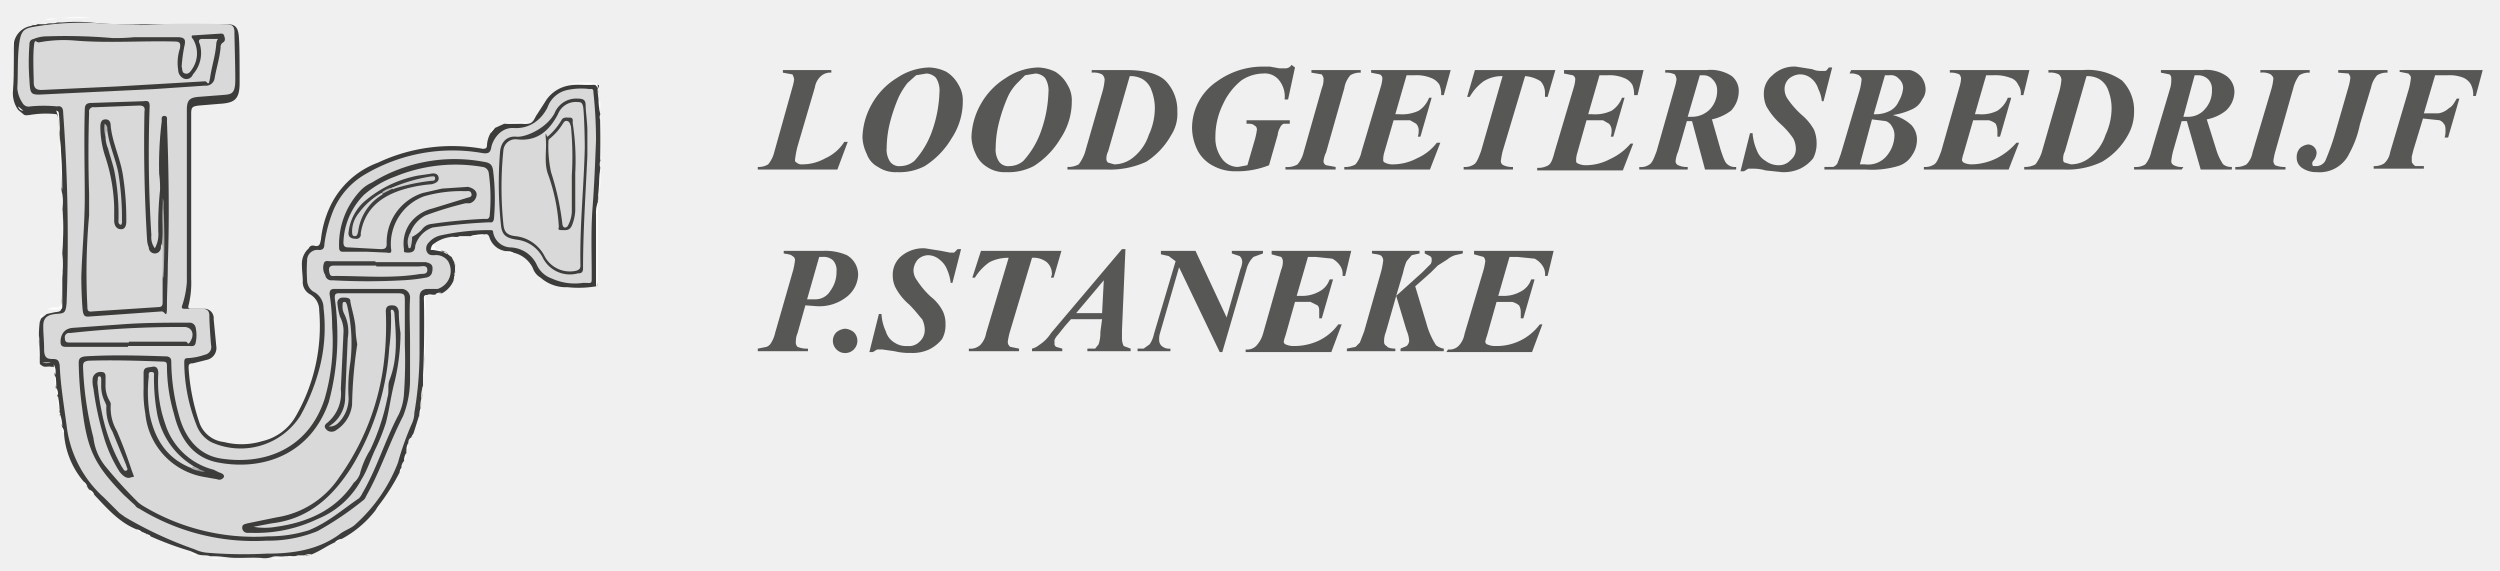 <svg xmlns="http://www.w3.org/2000/svg" width="289" height="66"><defs><style>.cls-1{fill:#f0f0f0;}.cls-2{fill:#3c3c3b;}.cls-3{fill:#fcfcfc;}.cls-4{fill:#d9d9d9;}.cls-5{fill:#3e3e3d;}.cls-6{fill:#3d3d3c;}.cls-7{fill:#b0b0b0;}.cls-8{fill:#7e7d7d;}.cls-9{fill:#ccc;}.cls-10{fill:#3f3f3e;}.cls-11{fill:#40403f;}.cls-12{fill:#d8d8d8;}.cls-13{fill:#afafaf;}.cls-14{fill:#949494;}.cls-15{fill:#d5d5d5;}.cls-16{fill:#d7d7d7;}.cls-17{fill:#d2d2d2;}.cls-18{fill:#b7b6b6;}.cls-19{fill:#d4d4d4;}.cls-20{fill:#d0d0d0;}.cls-21{fill:#bebebd;}.cls-22{fill:#575756;}</style></defs><title>logo_pstaneke</title><path d="M0 0h289v66H0z" class="cls-1"/><path d="M52.4 32.5a2.9 2.9 0 0 1-1.3 1.4c-.2.1-.5-.1-.7.1-.3.2-.7-.1-1 .1h-.2c-.2.2-.1.5-.1.7v6.5c0 1-.2 1.9-.2 2.8v.5c-.2.5.1 1-.2 1.5-.1.3.1.7-.1 1v.2c-.2.3.1.6-.2.9l-.6 1.9c-.1.2-.1.4-.3.5s-.3.3-.3.6a4.4 4.4 0 0 1-.2 1c-.1 0-.1 0 0 .1a3.8 3.8 0 0 1-.3 1 1.1 1.1 0 0 0-.3.8c-.1.1-.1.3-.2.5a24.5 24.5 0 0 1-2.4 3.8 2.1 2.1 0 0 1-.4.6 12.3 12.3 0 0 1-3.9 3.3l-.8.4c-.9.4-1.7 1-2.7 1.4s-.5-.1-.8.1h-.8c-.4.2-.8 0-1.2.1h-.3c-.5.1-1-.1-1.5.1a2.5 2.5 0 0 1-1.2.1c-1.4-.1-2.8.1-4.1-.1H26a9.7 9.7 0 0 0-1.7-.1c-.5-.2-1.1 0-1.6-.3l-.7-.3a37.1 37.1 0 0 1-4.6-1.7c-.1-.1-.4-.1-.5-.3l-.5-.2-.6-.3c-2-.8-3.4-2.4-4.9-4l-.6-.6-.2-.3a2.1 2.1 0 0 1-.4-.6 9.6 9.6 0 0 1-2.3-5.6c-.2-.2 0-.5-.2-.7a8 8 0 0 1-.3-1.5c.1-.1.1-.1 0-.2a9.9 9.9 0 0 1-.2-1.8c-.2-.3 0-.6-.2-.9-.2-.5.1-1-.1-1.4-.2-.4 0-.8-.2-1.2h-.3c-.3-.1-.7.1-1-.1s-.3-.2-.3-.4 0-1.4-.1-2.1.1-.5 0-.7a12.1 12.1 0 0 1 .1-1.9c.1-.2.1-.4.3-.5l.5-.4.9-.2c.8-.1.8-.1.8-1s0-2.2.1-3.3a10.4 10.4 0 0 0 0-2.5 43.4 43.4 0 0 0 0-5.1 5.4 5.4 0 0 0 0-1.8 2.5 2.5 0 0 1-.1-.8 52.4 52.4 0 0 0-.2-5.6v-.2a14.9 14.9 0 0 0-.2-2.1c0-.2 0-.4-.2-.5a10.8 10.8 0 0 0-3.1.1c-.2 0-.5.1-.7-.1l-.6-.5a3.3 3.3 0 0 1-.6-2.2c.1-1.5 0-3.1 0-4.6a2.8 2.8 0 0 1 .1-.9 2.4 2.4 0 0 1 2-2c.3-.2.5 0 .7-.2h1c.4-.2.9 0 1.3-.2h.6a18.2 18.2 0 0 1 3.3 0 45.2 45.2 0 0 0 6.4.2h9.4c.9 0 1.2.4 1.3 1.3s.1 3.6.1 5.5-.6 2.3-2.3 2.4l-2.4.2c-.8.1-.9.2-.9 1v19a10.9 10.9 0 0 1-.3 3.1c-.1.3 0 .4.3.4h1.7a1.1 1.1 0 0 1 .9 1.2L25 40a1.4 1.4 0 0 1-1.1 1.6l-1.6.4c-.4 0-.5.1-.5.5a24.2 24.2 0 0 0 1.3 6.5 3.4 3.4 0 0 0 2.8 2.1 8.2 8.2 0 0 0 4.4-.1 6 6 0 0 0 3.9-2.9 20.9 20.9 0 0 0 2.7-12.2 2.1 2.1 0 0 0-1.1-1.9 1.6 1.6 0 0 1-.8-1.5c0-.6-.1-1.2-.1-1.9a2.4 2.4 0 0 1 .8-1.9.5.5 0 0 1 .6-.3c.7.2.7-.3.8-.7a12 12 0 0 1 1-3.7 9.9 9.9 0 0 1 5.6-5.2 20.1 20.1 0 0 1 12.1-1.6c.4 0 .5-.1.5-.5a3.3 3.3 0 0 1 .4-1.3l.5-.6 1.1-.5h2a2.2 2.2 0 0 0 .8 0c.6-.1.7-.7 1-1.1l.9-1.4a4 4 0 0 1 2.7-1.9c1-.2 2 0 3-.1s.3.4.4.6c.2.3 0 .7.1 1 .3.6 0 1.2.2 1.8a.8.8 0 0 0 0 .7 36.8 36.8 0 0 1 0 4.7 1.1 1.1 0 0 0 0 .8 10.9 10.9 0 0 0-.1 1.8 15 15 0 0 1-.2 2.2 2.2 2.2 0 0 0-.1.8v8.3c0 .2.2.5-.1.6a12.2 12.2 0 0 1-3.3.1 4.4 4.4 0 0 1-3.1-1.1 2 2 0 0 1-.9-1.1 3.3 3.3 0 0 0-2.3-1.8c-.3-.2-.7 0-1-.2a2.3 2.3 0 0 1-1.7-1.5c-.1-.3-.2-.5-.6-.4s-1.1 0-1.6.2h-1.3c-.3.2-.7 0-1 .1a4 4 0 0 0-2.1.9c-.2.3-.2.4.2.5l1 .2c.2.1.4.1.5.3l.5.4.3.6a1.6 1.6 0 0 1 0 1.5h.1c-.2.2 0 .5-.2.7z" class="cls-2"/><path d="M48.9 44.1c.1-3.2.2-6.4.1-9.6 0-.2 0-.3.2-.4 0 2.5 0 5-.1 7.5a10.6 10.6 0 0 1-.2 2.5zM68.9 33.1v-8.3a3.6 3.6 0 0 1 .2-1.4v9.1c0 .3 0 .5-.2.6zM6.9 15.6c.2 2.1.3 4.2.3 6.4 0-.2-.1-.3-.1-.4 0-2-.3-4-.2-6zM7.2 31.4v4c0 .3-.1.4-.4.4H5.4a1.9 1.9 0 0 1 1-.3c.6.1.7-.2.7-.7a26.2 26.2 0 0 1 0-2.8c0-.1-.1-.4.1-.6zM1.6 4.6c0 1.8 0 3.7-.1 5.5V5.2c0-.2-.1-.4.1-.6zM26.1 64.6h.1a.1.1 0 0 1-.1 0zM7.2 23.8a29 29 0 0 1 0 5.1zM69.4 18.5v-4.7c.2.2.1.5.1.8v3.2c0 .3.1.5-.1.7zM69.1 23.3l.3-4a13.5 13.5 0 0 1-.3 4zM69.1 10.3a.7.7 0 0 0-.7-.6h-2.7a10.8 10.8 0 0 1 3.1-.1c.4.1.3.4.3.7zM10.5 2.1H7.2a9.1 9.1 0 0 1 3.3 0zM6.5 12.8a.3.3 0 0 1 .3.3 16.9 16.9 0 0 1 .1 2.3 12.3 12.3 0 0 1-.2-2zM4.5 38.7c.1.9 0 1.9.1 2.8a8.8 8.8 0 0 1-.1-2.8zM61.1 14.2a26.2 26.2 0 0 1-2.8.1 8.7 8.7 0 0 1 2.8-.1zM51.2 29.1l-1.1-.2c-.4 0-.4 0-.1-.5s.2.4.5.4.5.1.7.3zM6.7 45.8a11 11 0 0 1 .2 1.8 3.5 3.5 0 0 1-.2-1.8zM69.4 13.1a5.5 5.5 0 0 1-.2-1.8c.4.6.1 1.2.2 1.8zM6.9 47.8a4 4 0 0 1 .3 1.5 2.7 2.7 0 0 1-.3-1.5zM24.3 64.5a4.9 4.9 0 0 1 1.7.1c-.6-.1-1.2.1-1.7-.1zM52.5 31.8a2.6 2.6 0 0 0 0-1.5 1.4 1.4 0 0 1 0 1.5zM54.4 27.3a4.4 4.4 0 0 1 1.6-.2c-.5.3-1.1.1-1.6.2zM48.7 46.1a3.9 3.9 0 0 1 .2-1.5c-.1.5.1 1-.2 1.5zM31.4 64.6a3.8 3.8 0 0 1 1.5-.1 3.8 3.8 0 0 1-1.5.1zM6.4 43.4a6.1 6.1 0 0 1 .1 1.4c-.3-.5-.1-1-.1-1.4zM6.2 42.1a1.7 1.7 0 0 1 .2 1.2c-.3-.4-.1-.8-.2-1.2zM6.6 2.1a3 3 0 0 1-1.3.2c.4-.3.9-.1 1.3-.2zM47 52.2a1.5 1.5 0 0 1 .2-1 1.2 1.2 0 0 1-.2 1zM46.7 53.3a1.7 1.7 0 0 1 .3-1 1.3 1.3 0 0 1-.3 1zM10.3 56.6a.9.9 0 0 1 .6.6.9.9 0 0 1-.6-.6zM33.2 64.4h1.2c-.4.2-.8 0-1.2 0zM52.1 27.5h1c-.3.2-.7 0-1 0zM57.2 14.8l-.5.6a.6.6 0 0 1 .5-.6zM38.7 62.7a1.2 1.2 0 0 1 .8-.4 1.2 1.2 0 0 1-.8.4zM22 63.9a.9.9 0 0 1 .7.3.9.9 0 0 1-.7-.3zM2.1 12.3l.6.5a.6.6 0 0 1-.6-.5zM69.2 11.3a3.1 3.1 0 0 1-.1-1 1.7 1.7 0 0 1 .1 1zM58.3 29c.4.1.7 0 1 .2s-.7.1-1-.2zM49.4 34.1h1a1.7 1.7 0 0 1-1 0zM48.6 47.1a3.4 3.4 0 0 1 .1-1c0 .4.1.7-.1 1zM6.5 44.8a1.5 1.5 0 0 1 .2.9c-.3-.3-.2-.6-.2-.9zM4.9 41.9h1a1.7 1.7 0 0 1-1 0zM43.4 59l.4-.6a.7.7 0 0 1-.4.6zM35.2 64.2a1.1 1.1 0 0 1 .8-.1c-.2.2-.5.1-.8.1zM48.4 48.2c.1-.3.1-.6.2-.9s.1.6-.2.9zM53.2 27.4h.9c-.3.1-.6 0-.9 0zM9.7 55.7a.9.9 0 0 1 .4.6c-.2-.2-.4-.3-.4-.6zM7.2 49.4a1 1 0 0 1 .2.7c-.3-.2-.2-.5-.2-.7zM34.4 64.3h.7c-.2.1-.5 0-.7 0zM52.4 32.5a6.4 6.4 0 0 1 .2-.7 1 1 0 0 1-.2.7zM4.3 2.4l-.7.2a1.1 1.1 0 0 1 .7-.2zM15.8 61.2a.9.9 0 0 1 .6.3.6.6 0 0 1-.6-.3zM50.4 34a.6.6 0 0 1 .7-.1zM4.9 36.3a.5.5 0 0 1-.3.5.5.5 0 0 1 .3-.5zM52.2 29.7l-.5-.4a.7.7 0 0 1 .5.4zM51.7 29.4l-.5-.3c.2 0 .4 0 .5.3zM46.2 54.6a.8.8 0 0 1 .2-.5c0 .2 0 .4-.2.5zM16.9 61.7c.2.1.4.1.5.3a.5.5 0 0 1-.5-.3zM16.4 61.5l.5.2c-.2 0-.4 0-.5-.2zM47.5 50.6l.3-.5a.5.5 0 0 1-.3.5z" class="cls-3"/><path d="M16.3 2.9c3.3-.2 6.6-.2 9.8-.1.7 0 1 .2 1 .9s.1 3.7.1 5.5-.5 1.7-1.7 1.8l-2.6.2c-1 .1-1.3.4-1.3 1.5v19.9a10.9 10.9 0 0 1-.5 2.6c-.2.5 0 .5.4.5h1.9c.5 0 .8.2.8.8s.1 2.3.2 3.4a.9.9 0 0 1-.7 1.1 7.1 7.1 0 0 1-2 .4c-.3 0-.4.1-.4.5a20 20 0 0 0 1.4 7.2 3.7 3.7 0 0 0 1.7 2 8.2 8.2 0 0 0 10.3-3 23.4 23.4 0 0 0 2.3-5.8 18.8 18.8 0 0 0 .4-6.7 2.1 2.1 0 0 0-1.2-1.9 1.6 1.6 0 0 1-.7-1.3 17.6 17.6 0 0 1 0-2.3 1.2 1.2 0 0 1 1.4-1.2c.5 0 .6-.3.6-.7a16.4 16.4 0 0 1 1-3.8 8.8 8.8 0 0 1 3.8-4.3 19.9 19.9 0 0 1 13.5-2.4c.7.1.9-.1 1-.7s.9-2.3 2.6-2.2 3.1-.8 3.9-2.4a3.1 3.1 0 0 1 2.3-2 7.7 7.7 0 0 1 2.6-.1c.4-.1.4.2.4.4a52.1 52.1 0 0 1 .3 5.5c-.1 2.6-.2 5.2-.4 7.8s-.1 5.2-.1 7.8c0 1.1.1.9-1 .9a6.4 6.4 0 0 1-3.6-.5 3 3 0 0 1-1.8-1.7 3.5 3.5 0 0 0-3-1.9 2.1 2.1 0 0 1-2-1.8c0-.2-.2-.2-.4-.2a26 26 0 0 0-5.6.6 2.5 2.5 0 0 0-1.4.8 1 1 0 0 0-.3 1c.2.5.5.5.9.5a1.7 1.7 0 0 1 1.6.7 2.2 2.2 0 0 1-1.2 3.2h-1.3c-.6.1-.8.4-.8 1v6.2a41.7 41.7 0 0 1-.6 7.1 3.1 3.1 0 0 1-.3 1.3 32.9 32.9 0 0 0-1.6 4.5 18.5 18.5 0 0 1-4.9 7.1c-.5.5-1.3.7-1.9 1.2-2.5 1.8-5.4 2.2-8.4 2.2a51.5 51.5 0 0 1-6.8-.1 4.2 4.2 0 0 1-1.5-.4 44.8 44.8 0 0 1-8-3.7l-.7-.5-1.8-1.8a13.2 13.2 0 0 1-4.3-8.3c-.3-2.3-.7-4.6-.8-7-.1-.5-.2-.7-.8-.7s-1-.1-1-1.1-.1-1.8-.1-2.7.4-1.3 1.4-1.4 1.2 0 1.3-1.3a201.9 201.9 0 0 0-.4-22c0-.5-.2-.8-.7-.7a16 16 0 0 0-3.1 0 .8.8 0 0 1-.9-.4 3.5 3.5 0 0 1-.6-1.7c.1-1.7 0-3.3.2-5s.6-1.9 1.7-2.1a32.9 32.9 0 0 1 7.7-.4z" class="cls-4"/><path d="M47.4 39.6V44a11.5 11.5 0 0 1-.8 4.1c-1.6 3.1-2.6 6.3-4.3 9.3a1 1 0 0 1-.4.5 36.4 36.4 0 0 1-5.2 3.5 15.1 15.1 0 0 1-5.9 1.1 25.3 25.3 0 0 1-14.7-3.7 1 1 0 0 1-.5-.4l-1.3-1.2c-3.4-3.5-4.2-5.2-4.8-10a43.8 43.8 0 0 1-.4-5.2c0-.5.1-.7.7-.8 3.2-.2 6.4-.1 9.5 0 .5.1.5.4.5.7a23.8 23.8 0 0 0 1 6.5c.7 2.3 2.2 4.2 4.7 4.6 5.1.8 10.1-1.1 12-6.8a23.6 23.6 0 0 0 .9-8.4 25.3 25.3 0 0 0-.3-3.8c0-.5.2-.6.6-.6h7.8a1 1 0 0 1 .9 1.1c-.1 1.7 0 3.3 0 5zM17.9 28.7a3.3 3.3 0 0 0 .4-1.9 38.5 38.5 0 0 1 .2-4.8 12.1 12.1 0 0 0-.1-1.9 40.9 40.9 0 0 1 .3-6.1c0-.2-.1-.6.3-.6s.3.4.3.6c.2 5.5.3 11 .1 16.6 0 1.6-.1 3.2-.1 4.8s-.2.6-.6.6l-8.5.6c-.4 0-.5-.1-.6-.5s-.2-2.7-.2-4.1c.1-3.1.4-6.1.4-9.2s-.1-6.7 0-10.1c0-.6.2-.8.8-.8l6-.2c.6-.1.7.1.7.6a148.1 148.1 0 0 0 .2 14.9 2.1 2.1 0 0 0 .4 1.5zM42.4 29.1h-2.8c-.3 0-.4-.2-.4-.5a9.1 9.1 0 0 1 2.5-6.6 4.3 4.3 0 0 1 1.3-.9 18.2 18.2 0 0 1 12.9-2.4c.7.1 1 .3 1.1 1a26.3 26.3 0 0 1 .1 5.6c-.1.5-.3.4-.6.4-2.2.1-4.3.3-6.5.6a3.2 3.2 0 0 0-2 2.1c0 .5-.2.8-.8.8s-.5-.1-.5-.4a4.1 4.1 0 0 1 .7-3 4.6 4.6 0 0 1 2.6-1.7l3.9-1.2c.3-.1.7-.1.6-.5s-.4-.3-.7-.3a15.4 15.4 0 0 0-4.8.6 5.9 5.9 0 0 0-3.8 6c.1.5 0 .6-.5.5zM22.2 4.1l3.1-.2c.2 0 .5-.1.6.2s.2.6-.1.8a.6.6 0 0 0-.3.6c-.1 1.2-.5 2.4-.7 3.6a1 1 0 0 1-1.1.8l-5.9.4-12.5.6c-1.8.1-1.8.1-1.9-1.7a26.7 26.7 0 0 1 0-4c0-.4.1-.6.5-.7a4.1 4.1 0 0 1 1.6-.3 62.6 62.6 0 0 1 7.5.2 21.8 21.8 0 0 0 2.5-.1h5c.9 0 1 .3.8 1.1a18.1 18.1 0 0 0-.3 2.3c.1.3 0 .7.4.8s.6-.2.8-.5a3.2 3.2 0 0 0 .1-3.5c-.1-.1-.2-.2-.1-.4z" class="cls-2"/><path d="M67.9 18c-.2 4.4-.5 8.7-.5 13 0 .5-.2.6-.6.6a3.5 3.5 0 0 1-4.1-1.9 3.9 3.9 0 0 0-3-2c-1.3-.2-1.7-.6-1.8-1.8a46.1 46.1 0 0 1-.1-8.3c.1-1.2.8-1.9 1.9-1.8s3.5-1 4.4-2.7a2.7 2.7 0 0 1 2.7-1.7c.7 0 .9.2.9.8s.2 2 .2 2.9z" class="cls-5"/><path d="M14.8 40.1H7.7c-.5 0-.7-.1-.7-.6s.2-1.5 1.4-1.6l5.6-.4c2.6-.2 5.3-.2 7.9-.2a.7.7 0 0 1 .7.5 4.1 4.1 0 0 1 0 1.9c-.1.4-.5.3-.7.3h-7.1z" class="cls-6"/><path d="M43.4 30.3h5.8c.4.1.8.2.8.7s-.1 1-.8 1.1a20.6 20.6 0 0 1-2.6.3 74.8 74.8 0 0 1-8.2 0 .7.7 0 0 1-.8-.6 1.6 1.6 0 0 1-.1-1.5c.2-.2.5-.1.7-.1h5.2z" class="cls-5"/><path d="M46.8 39.9a53.7 53.7 0 0 1-.1 5.6 6.5 6.5 0 0 1-.6 2.4c-1.6 3-2.5 6.2-4.2 9.1a2.1 2.1 0 0 1-.4.6c-1.9 1.3-3.6 2.8-5.8 3.7a15.3 15.3 0 0 1-4.7.7 24.9 24.9 0 0 1-14.6-3.6l-.4-.3a52.2 52.2 0 0 1-3.9-4.3 6.4 6.4 0 0 1-1.3-3.2 37.8 37.8 0 0 1-1.2-8.2c0-.5.1-.6.6-.7 2.9-.1 5.8 0 8.6.1.5 0 .5.2.5.6a19.6 19.6 0 0 0 .8 5.4c.7 2.9 2.2 5.2 5.3 5.7 5.1.9 10.5-1 12.6-7a28.6 28.6 0 0 0 1-7.7 31.1 31.1 0 0 0-.3-4.3c0-.4 0-.6.5-.6h6.6c1 0 1 .1 1 1zM18.8 32.2V35c0 .3-.1.5-.5.5l-7.6.5c-.6.1-.6-.2-.6-.6a73.6 73.6 0 0 1 .2-10.5v-2.5c-.1-3.1-.1-6.3 0-9.4a.5.5 0 0 1 .6-.6l5.2-.2c.5 0 .7.2.6.7-.1 4.9 0 9.8.3 14.8a2.9 2.9 0 0 0 .2.9.7.7 0 0 0 1.4 0 .8.8 0 0 1 .1-.4.2.2 0 0 1 .2.2c0 1.3 0 2.6-.1 3.8z" class="cls-4"/><path d="M18.8 32.2V29a1.2 1.2 0 0 0-.1-.8c.2-1.4 0-2.8.1-4.2s.1-.1.1 0q.2 3.9 0 7.8a.6.6 0 0 1-.1.4z" class="cls-7"/><path d="M18.9 24h-.1v-1.1a1.5 1.5 0 0 1 .1 1.1z" class="cls-8"/><path d="M47.4 27a3.7 3.7 0 0 1 1.8-2.1 40.3 40.3 0 0 1 4.6-1.4h.5a1.1 1.1 0 0 0 .8-1.1c-.1-.5-.6-.7-1-.8l-3 .2-2.2.5a6 6 0 0 0-4.2 5.9c0 .5-.2.6-.7.6l-3.7-.2c-.4 0-.6-.1-.6-.6a8.2 8.2 0 0 1 2.4-5.5 11.7 11.7 0 0 1 3.6-2.1 18.4 18.4 0 0 1 10.1-1.1.8.8 0 0 1 .7.7 20.9 20.9 0 0 1 .1 5c-.1.4-.4.3-.6.3a62 62 0 0 0-6.2.6 1.5 1.5 0 0 0-1 .6 3.8 3.8 0 0 1-1.2.9c-.3 0-.3-.2-.2-.4z" class="cls-4"/><path d="M47.4 27c0 .1.1.2.2.3s0 .8-.1 1.2a.2.2 0 0 1-.2.2c-.1 0-.1-.2-.1-.2a1.9 1.9 0 0 1 .2-1.5z" class="cls-9"/><path d="M25.2 4.5a1.1 1.1 0 0 0-.2.6c-.1 1.3-.5 2.5-.7 3.8s-.3.5-.6.5l-10.3.6-8.6.4c-.6 0-.9-.2-.9-.9s-.1-2.6 0-3.9.2-.7.6-.7a15.5 15.5 0 0 1 4.3-.2c3.8.3 7.6 0 11.4.1.6 0 .7.2.6.8a5.3 5.3 0 0 0-.2 2.5 1.1 1.1 0 0 0 .7 1 .8.8 0 0 0 1-.5 3.7 3.7 0 0 0 .8-3.5q-.3-.6.3-.6zM67.6 17.1c-.1 4.5-.6 9.1-.5 13.6 0 .4-.2.5-.5.6a3.3 3.3 0 0 1-3.6-1.6 4.3 4.3 0 0 0-3.4-2.4c-.9-.1-1.3-.4-1.4-1.3a42.2 42.2 0 0 1 0-8.7 1.4 1.4 0 0 1 1.3-1.2h.2c2.4.3 3.8-1 4.8-2.9a2.2 2.2 0 0 1 2.3-1.4c.4 0 .5.1.6.5s.2 3.2.2 4.8zM14.9 39.6H8.1c-.3 0-.6 0-.6-.5a.5.5 0 0 1 .6-.6 115.5 115.5 0 0 1 13.2-.7c.8 0 1.2.7.8 1.5s-.4.2-.6.2h-6.6zM43.5 30.8h4.9c.4 0 1-.2 1 .4s-.6.4-1 .5c-3.2.5-6.4.2-9.6.2-.3 0-.6.1-.7-.3s-.2-.9.5-.9h4.9z" class="cls-4"/><path d="M46.3 38.5a24.7 24.7 0 0 1-.7 5.7c-.4 1.5-.6 3.2-1 4.7a23.3 23.3 0 0 1-1.1 2.8c-.6 1.2-1 2.6-1.7 3.7a10 10 0 0 1-5.1 4.6 16.5 16.5 0 0 1-7.6 1.6h-.5a.6.6 0 0 1-.6-.6c0-.4.3-.4.6-.5l3.4-.7a10.6 10.6 0 0 0 7.2-4.6 28.7 28.7 0 0 0 5.2-13.5 36.2 36.2 0 0 0 .2-5.7c0-.5.2-.7.7-.7s.7.2.8.7a16.9 16.9 0 0 0 .2 2.5z" class="cls-2"/><path d="M16.6 44.9v-1.8c0-.7.5-.6 1-.7s.7.2.7.8a14.6 14.6 0 0 0 .8 5.8 7.9 7.9 0 0 0 5.6 5.3l.6.3c.3.1.6.2.6.5a.6.6 0 0 1-.8.3l-1.7-.3a8.2 8.2 0 0 1-6.6-7.3 13.7 13.7 0 0 1-.2-2.9zM41.3 39.8a52.1 52.1 0 0 0-.6 7 4 4 0 0 1-1.8 2.9.9.9 0 0 1-1 .1c-.4-.3-.5-.6-.1-.9a4.4 4.4 0 0 0 1.6-3.9l.3-6.4a3.6 3.6 0 0 0-.4-2A7.6 7.6 0 0 1 39 35a.6.6 0 0 1 .6-.6c.4 0 .9 0 .9.4s.6 2.2.6 3.3a12.8 12.8 0 0 0 .2 1.7zM12.2 44.4a3.5 3.5 0 0 0 .5 2 .6.6 0 0 1 .1.4 5.3 5.3 0 0 0 .7 3c.6 1.4 1.1 2.7 1.6 4.2s.5 1 0 1.2-1-.3-1.3-.7a15.9 15.9 0 0 1-1.8-4 34.8 34.8 0 0 1-1.2-5.6 3.4 3.4 0 0 1-.1-1 .9.9 0 0 1 1-.9c.6 0 .5.5.5.9s0 .3 0 .5zM13.2 23.9a20.5 20.5 0 0 0-1.1-6 11.3 11.3 0 0 1-.5-3.2c0-.5.1-.9.6-.9s.6.4.6.8c.2 1.9 1.1 3.7 1.4 5.6a32.7 32.7 0 0 1 .4 5.4c0 .4-.1.9-.6.9s-.8-.4-.8-1z" class="cls-6"/><path d="M41.1 27.6c-.6 0-.9-.3-.8-.8a5.6 5.6 0 0 1 1.7-3.4 13.4 13.4 0 0 1 6.3-3.1l1.4-.2c.4-.1.9-.1 1 .4s-.4.7-.8.8a15.3 15.3 0 0 0-3.6.7c-2.4.8-4.2 2.3-4.6 5a.5.5 0 0 1-.6.6z" class="cls-10"/><path d="M66.5 20v4.4a5.3 5.3 0 0 1-.4 1.7c-.3.6-.7.5-1.2.5s-.3-.2-.3-.4a21.4 21.4 0 0 0-1.3-6.2c-.4-1.3-.1-2.6-.2-3.9s.1-.2.2-.3a7.4 7.4 0 0 0 1.6-1.9c.2-.4.6-.3 1-.3s.3.4.3.6a28.2 28.2 0 0 1 .3 5.8z" class="cls-11"/><path d="M29.3 60.9l2.1-.4c4.3-.5 7.1-3.1 9.3-6.6A30.2 30.2 0 0 0 45 40.2a25.5 25.5 0 0 0 .2-3.9c0-.2-.1-.5.1-.5s.3.3.3.5c.2 2.6.4 5.2-.6 7.7-.2.6 0 1.3-.2 1.9a25.7 25.7 0 0 1-2 6.1 9.9 9.9 0 0 0-1.2 2.8 2.3 2.3 0 0 1-.7 1c-2.1 3.2-5.4 4.6-9 5.1a7.6 7.6 0 0 1-2.6 0z" class="cls-4"/><path d="M22.1 54.1c-2.8-1.1-4.2-3.3-4.8-6.2a16.2 16.2 0 0 1-.1-4.4c0-.2-.1-.5.3-.5s.3.3.3.5a22.8 22.8 0 0 0 .4 4.5 9 9 0 0 0 4.2 5.9c0 .3-.1.3-.3.2z" class="cls-12"/><path d="M22.1 54.1l.3-.2.6.3c.1.2 0 .2-.1.2s-.6-.1-.8-.3z" class="cls-13"/><path d="M22.9 54.4v-.2l.8.3a1.3 1.3 0 0 1-.8-.1z" class="cls-14"/><path d="M38 49.3a3.9 3.9 0 0 0 1.9-3.4l.3-6.8a4.6 4.6 0 0 0-.4-2.8 1.8 1.8 0 0 1-.2-1c0-.2 0-.4.2-.4s.2.1.3.3a18.8 18.8 0 0 1 .4 6.7 18.5 18.5 0 0 0-.2 4.1 4 4 0 0 1-1.2 2.9 1.4 1.4 0 0 1-1.1.4z" class="cls-15"/><path d="M11.7 44.5a4.1 4.1 0 0 0 .5 2.1c0 .1.1.2.1.3a5.3 5.3 0 0 0 .7 3l1.6 3.9c0 .2.3.5 0 .6s-.3-.2-.5-.4a21.4 21.4 0 0 1-2.4-6.7 25.1 25.1 0 0 1-.4-2.7 1.6 1.6 0 0 1 0-.7c0-.2 0-.4.2-.4s.2.3.2.4z" class="cls-16"/><path d="M12.4 15c.2 1.8 1 3.4 1.3 5.1a32.7 32.7 0 0 1 .4 5.4.7.7 0 0 1-.1.5c-.4-.1-.3-.4-.3-.7a25.9 25.9 0 0 0-.5-5.6c-.2-.9-.5-1.7-.7-2.5a3.5 3.5 0 0 1-.3-1.4c0-.2-.2-.6.2-.8z" class="cls-17"/><path d="M12.4 15c-.2.2-.1.6-.2.8a3.5 3.5 0 0 1-.1-1.5.7.7 0 0 1 .3.7z" class="cls-18"/><path d="M44.2 22.5a5.8 5.8 0 0 0-2.8 4.3c-.1.3-.1.5-.4.5s-.3-.3-.3-.6a3.4 3.4 0 0 1 .8-2.1 8.3 8.3 0 0 1 2.6-2.3c.1 0 .2.1.1.2z" class="cls-19"/><path d="M45.3 21.7a19.1 19.1 0 0 1 4.5-1.3c.2 0 .5-.1.5.2s-.2.3-.4.3a22 22 0 0 0-4.3.9c-.1.1-.3.1-.3-.1z" class="cls-20"/><path d="M45.3 21.7h.3l-1.4.7v-.2a2.7 2.7 0 0 1 1.1-.5z" class="cls-21"/><path d="M66.1 20.3v4.2a3.7 3.7 0 0 1-.4 1.5c-.1.2-.2.3-.4.3s-.3-.3-.3-.5a31.2 31.2 0 0 0-1.3-5.9 14.2 14.2 0 0 1-.3-3.6c0-.2.2-.3.3-.4a6.4 6.4 0 0 0 1.3-1.5c.2-.3.3-.5.6-.4s.3.4.4.6a36.2 36.2 0 0 1 .1 5.7z" class="cls-4"/><path d="M96.8 19.6h-9.2v-.3a2.1 2.1 0 0 0 1.2-.3 3.5 3.5 0 0 0 .7-1.4l2.1-7.5a5.1 5.1 0 0 0 .2-.9 1.4 1.4 0 0 0-.2-.6l-1.1-.2v-.3h5.6v.3a1.6 1.6 0 0 0-1.2.4 2.2 2.2 0 0 0-.7 1.3l-2 6.8a11.6 11.6 0 0 0-.3 1.6c0 .1 0 .2.2.3a.8.8 0 0 0 .6.2 5.4 5.4 0 0 0 2.7-.7 5 5 0 0 0 2.2-1.9h.4zM103.7 19.9a3.6 3.6 0 0 1-2.2-.6 2.7 2.7 0 0 1-1.3-1.5 4.9 4.9 0 0 1-.5-1.9 8.2 8.2 0 0 1 1.1-3.9 8.3 8.3 0 0 1 2.9-3 7 7 0 0 1 3.7-1.2 4.9 4.9 0 0 1 2 .5 4 4 0 0 1 1.4 1.5 3.4 3.4 0 0 1 .5 1.9A7.7 7.7 0 0 1 110 16a9.5 9.5 0 0 1-3.1 3.2 6.3 6.3 0 0 1-3.2.7zm3.4-11.4l-1.2.2-1 .9a9.1 9.1 0 0 0-1 1.6 19 19 0 0 0-1 2.9 12.4 12.4 0 0 0-.4 3 2.5 2.5 0 0 0 .4 1.6 1.3 1.3 0 0 0 1.2.5 2.5 2.5 0 0 0 1.6-.6 10.1 10.1 0 0 0 2.1-3.6 14.6 14.6 0 0 0 .8-4.3 2.7 2.7 0 0 0-.4-1.7 1.6 1.6 0 0 0-1.1-.5zM116.3 19.9a3.6 3.6 0 0 1-2.2-.6 3.2 3.2 0 0 1-1.3-1.5 4.9 4.9 0 0 1-.5-1.9 8.2 8.2 0 0 1 1.1-3.9 8.3 8.3 0 0 1 2.9-3 7 7 0 0 1 3.7-1.2 4.9 4.9 0 0 1 2 .5 4 4 0 0 1 1.4 1.5 3.4 3.4 0 0 1 .5 1.9 7.7 7.7 0 0 1-1.3 4.3 9.5 9.5 0 0 1-3.1 3.2 6.3 6.3 0 0 1-3.2.7zm3.4-11.4l-1.2.2-.9.9a5.5 5.5 0 0 0-1.1 1.6 19 19 0 0 0-1 2.9 12.4 12.4 0 0 0-.4 3 2.5 2.5 0 0 0 .4 1.6 1.3 1.3 0 0 0 1.2.5 2.5 2.5 0 0 0 1.6-.6 10.1 10.1 0 0 0 2.1-3.6 14.6 14.6 0 0 0 .8-4.3 2.7 2.7 0 0 0-.4-1.7 1.6 1.6 0 0 0-1.1-.5zM123.4 19.6v-.3a2.5 2.5 0 0 0 1.3-.3 5 5 0 0 0 .7-1.3l2.1-7.3a7.4 7.4 0 0 0 .2-1.2.9.9 0 0 0-.3-.6 2.2 2.2 0 0 0-1.2-.2v-.3h4q3.2 0 4.5 1.2a4.9 4.9 0 0 1 1.4 3.6 4.5 4.5 0 0 1-.7 2.7 8.7 8.7 0 0 1-2.9 3.1 10 10 0 0 1-4.5.9zm7.2-10.8l-2.5 8.7a1.8 1.8 0 0 0-.2.9.5.5 0 0 0 .2.4l.7.2a3.5 3.5 0 0 0 2.2-.8 5.5 5.5 0 0 0 1.8-2.6 7.4 7.4 0 0 0 .7-3.2 5.9 5.9 0 0 0-.4-2 2.4 2.4 0 0 0-1.1-1.3 2.9 2.9 0 0 0-1.4-.3zM149.7 7.8l-.8 3.7h-.4a3 3 0 0 0-.7-2.3 2.1 2.1 0 0 0-1.8-.7 4.6 4.6 0 0 0-2.5.8 7.5 7.5 0 0 0-2.1 2.7 8.5 8.5 0 0 0-.9 3.8 4 4 0 0 0 .8 2.6 2.3 2.3 0 0 0 1.8.9l1.1-.2.9-3.1a8.4 8.4 0 0 0 .2-1 .5.5 0 0 0-.3-.5c-.2-.2-.5-.2-.9-.2v-.4h5v.4h-.7a.8.8 0 0 0-.4.4 2.2 2.2 0 0 0-.3.9l-1 3.5a9.9 9.9 0 0 1-3.8.7 5.3 5.3 0 0 1-2.6-.6 4.2 4.2 0 0 1-1.8-1.7 6 6 0 0 1-.7-2.7 6.5 6.5 0 0 1 2.9-5.4 9 9 0 0 1 5.2-1.7h.9l1.1.2h.7a.8.8 0 0 0 .7-.4zM151.6 8.4v-.3h5.7v.3a2.1 2.1 0 0 0-1.2.3 3 3 0 0 0-.7 1.5l-2.1 7.4a3.3 3.3 0 0 0-.3 1 .5.5 0 0 0 .3.5l1.1.2v.3h-5.8v-.3a2.3 2.3 0 0 0 1.4-.3 3.5 3.5 0 0 0 .7-1.4l2.1-7.4a2.6 2.6 0 0 0 .2-1.1c0-.2-.1-.3-.2-.5zM162.6 8.7l-1.3 4.5h.4a4.5 4.5 0 0 0 2.3-.4 3.1 3.1 0 0 0 1.2-1.5h.3l-1.3 4.5h-.3a2 2 0 0 0 .1-.7 1.1 1.1 0 0 0-.3-.8l-.7-.4h-1.9l-1.1 3.8a2.8 2.8 0 0 0-.1.8c0 .1 0 .2.2.3a1.9 1.9 0 0 0 1 .2 6 6 0 0 0 2.7-.7 5.8 5.8 0 0 0 2.3-1.8h.4l-1.2 3.1h-9.9v-.3a2.3 2.3 0 0 0 1.3-.3 3.4 3.4 0 0 0 .7-1.5l2.2-7.4a4.4 4.4 0 0 0 .2-1 .5.5 0 0 0-.3-.5l-1-.2v-.3h9.2l-.8 2.9h-.3a2.9 2.9 0 0 0-.2-1.2 1.9 1.9 0 0 0-1-.8 4.4 4.4 0 0 0-1.9-.3zM170.5 8.1h9.3l-.9 3.1h-.3v-.4a2 2 0 0 0-.5-1.4 3.8 3.8 0 0 0-1.8-.6l-2.6 8.7a8.9 8.9 0 0 0-.2 1.1.5.5 0 0 0 .3.5 2.3 2.3 0 0 0 1.1.2v.3h-5.7v-.3a1.9 1.9 0 0 0 1.2-.3c.3-.2.5-.7.8-1.5l2.5-8.7a4 4 0 0 0-2.2.6 5.7 5.7 0 0 0-1.6 1.8h-.3zM184.9 8.7l-1.3 4.5h.4a4.5 4.5 0 0 0 2.3-.4 3.1 3.1 0 0 0 1.2-1.5h.3l-1.3 4.5h-.3a2 2 0 0 0 .1-.7 1.1 1.1 0 0 0-.3-.8l-.7-.4h-1.9l-1.1 3.9a2.8 2.8 0 0 0-.1.8c0 .1 0 .2.2.3a2.2 2.2 0 0 0 1 .2 6 6 0 0 0 2.7-.7 6.9 6.9 0 0 0 2.4-1.8h.3l-1.2 3.1h-9.9v-.3a2.3 2.3 0 0 0 1.3-.3c.3-.2.5-.7.7-1.5l2.2-7.4a4.4 4.4 0 0 0 .2-1 .5.5 0 0 0-.3-.5l-1-.2v-.4h9.2l-.7 2.9h-.4a2.9 2.9 0 0 0-.2-1.2 1.9 1.9 0 0 0-1-.8 4.4 4.4 0 0 0-1.9-.3zM195 14l-1 3.5a3.6 3.6 0 0 0-.3 1.1.5.5 0 0 0 .3.5 2.3 2.3 0 0 0 1.1.2v.3h-5.6v-.3a1.7 1.7 0 0 0 1.2-.3c.3-.2.5-.7.8-1.5l2.1-7.4a5.1 5.1 0 0 0 .2-.9 1.1 1.1 0 0 0-.2-.6 2.3 2.3 0 0 0-1.1-.2v-.3h4.8a4.4 4.4 0 0 1 2.9.7 2.2 2.2 0 0 1 .8 1.8 3.3 3.3 0 0 1-.9 2.2 5.7 5.7 0 0 1-2.2 1l1 3.5c.3.9.5 1.5.8 1.7a1.3 1.3 0 0 0 1 .3v.3h-3.6l-1.5-5.6h-.6zm.1-.5h.5a2.9 2.9 0 0 0 2.1-.9 3.1 3.1 0 0 0 .8-2.2 1.7 1.7 0 0 0-.5-1.2 1.4 1.4 0 0 0-1.1-.5h-.4zM211.8 7.8l-1 3.9h-.2a3.9 3.9 0 0 0-.4-1.4 2.5 2.5 0 0 0-.9-1.3 2 2 0 0 0-1.3-.4 2.1 2.1 0 0 0-1.2.5 1.6 1.6 0 0 0-.5 1.1 2 2 0 0 0 .4 1.3 10.1 10.1 0 0 0 1.6 1.8 6.1 6.1 0 0 1 1.4 1.7 4 4 0 0 1 .3 1.5 3.7 3.7 0 0 1-.4 1.8 4.4 4.4 0 0 1-1.5 1.2 4.6 4.6 0 0 1-2.1.4l-1.9-.2a4.9 4.9 0 0 0-1.4-.2h-.6l-.5.3h-.4l1.1-4.4h.3a5.9 5.9 0 0 0 .5 2 2.3 2.3 0 0 0 1 1.2 2.5 2.5 0 0 0 1.5.5 1.8 1.8 0 0 0 1.4-.6 1.6 1.6 0 0 0 .6-1.3 2.7 2.7 0 0 0-.3-1.2 9.4 9.4 0 0 0-1.5-1.7 8.1 8.1 0 0 1-1.6-2 3.5 3.5 0 0 1-.3-1.4 2.7 2.7 0 0 1 1-2.2 3.6 3.6 0 0 1 2.7-1l1.9.3a2.4 2.4 0 0 0 1 .2h.5c.1 0 .3-.2.4-.4zM214 8.1h6.8a2.4 2.4 0 0 1 1.3.8 2.4 2.4 0 0 1 .5 1.4 1.9 1.9 0 0 1-.4 1.2 2.3 2.3 0 0 1-1.1 1.1 7.9 7.9 0 0 1-2.3.7 4.9 4.9 0 0 1 2.2 1.2 2.5 2.5 0 0 1 .6 1.7 3.2 3.2 0 0 1-.6 1.8 2.8 2.8 0 0 1-1.6 1.2 10.7 10.7 0 0 1-3.7.4h-4.8v-.3h1a1 1 0 0 0 .5-.4l.4-1.1 2.1-7.1a7.4 7.4 0 0 0 .3-1.5c0-.2-.1-.3-.3-.5a2 2 0 0 0-1.1-.2zm2.4 5.7L215 19h.6a2.8 2.8 0 0 0 2.6-1.1 3.8 3.8 0 0 0 .8-2.3 1.9 1.9 0 0 0-.3-1 1.3 1.3 0 0 0-.7-.6zm.2-.6a3.6 3.6 0 0 0 1.9-.4 2.2 2.2 0 0 0 1-1.1 3.7 3.7 0 0 0 .5-1.5 1.4 1.4 0 0 0-.5-1.1 1.2 1.2 0 0 0-1.1-.4h-.5zM229.6 8.7l-1.3 4.5h.4a4.1 4.1 0 0 0 2.2-.4 3.1 3.1 0 0 0 1.2-1.5h.4l-1.3 4.5h-.3v-.7a1.9 1.9 0 0 0-.2-.8 2 2 0 0 0-.8-.4h-1.8l-1.1 3.8a4.5 4.5 0 0 0-.2.8c0 .1.1.2.2.3a2.2 2.2 0 0 0 1 .2 6.8 6.8 0 0 0 2.8-.7 7.6 7.6 0 0 0 2.3-1.8h.3l-1.2 3.1h-9.8v-.3a1.9 1.9 0 0 0 1.2-.3c.3-.2.5-.7.8-1.5l2.1-7.4a4.4 4.4 0 0 0 .2-1 .8.8 0 0 0-.2-.5 2.3 2.3 0 0 0-1.1-.2v-.3h9.2l-.7 2.9h-.3a1.7 1.7 0 0 0-.3-1.2 1.4 1.4 0 0 0-.9-.8 4.9 4.9 0 0 0-2-.3zM234 19.6v-.3a2.5 2.5 0 0 0 1.3-.3 5 5 0 0 0 .7-1.3l2.1-7.3a7.4 7.4 0 0 0 .2-1.2.9.9 0 0 0-.3-.6 2.2 2.2 0 0 0-1.2-.2v-.3h4a6.9 6.9 0 0 1 4.5 1.2 4.9 4.9 0 0 1 1.4 3.6 5.4 5.4 0 0 1-.7 2.7 8.1 8.1 0 0 1-3 3.1 9.3 9.3 0 0 1-4.4.9zm7.2-10.8l-2.5 8.7a1.8 1.8 0 0 0-.2.9c0 .2 0 .3.2.4l.7.2a3.5 3.5 0 0 0 2.2-.8 5.5 5.5 0 0 0 1.8-2.6 7.4 7.4 0 0 0 .7-3.2 5.9 5.9 0 0 0-.4-2 2.4 2.4 0 0 0-1.1-1.3 2.9 2.9 0 0 0-1.4-.3zM252.2 14l-1 3.5a8.9 8.9 0 0 0-.2 1.1.5.5 0 0 0 .3.5 2 2 0 0 0 1.1.2l-.2.3h-5.5v-.3a2.1 2.1 0 0 0 1.3-.3 3.4 3.4 0 0 0 .7-1.5l2.2-7.4a3.4 3.4 0 0 0 .1-.9c0-.3 0-.4-.2-.6l-1-.2v-.3h4.8a4.1 4.1 0 0 1 2.8.7 2.3 2.3 0 0 1 .9 1.8 3 3 0 0 1-1 2.2 5 5 0 0 1-2.2 1l1.1 3.5a6 6 0 0 0 .8 1.7 1.5 1.5 0 0 0 1 .3v.3h-3.6l-1.6-5.6h-.6zm.2-.5h.5a2.5 2.5 0 0 0 2-.9 3.1 3.1 0 0 0 .8-2.2 1.6 1.6 0 0 0-.4-1.2 1.7 1.7 0 0 0-1.2-.5h-.4zM261.3 8.4v-.3h5.7v.3a2.1 2.1 0 0 0-1.2.3 4.2 4.2 0 0 0-.7 1.5l-2.1 7.4a8.4 8.4 0 0 0-.2 1 .8.8 0 0 0 .2.5 2.9 2.9 0 0 0 1.2.2v.3h-5.8v-.3a2.3 2.3 0 0 0 1.3-.3 2.6 2.6 0 0 0 .7-1.4l2.2-7.4a6.5 6.5 0 0 0 .2-1.1c0-.2-.1-.3-.3-.5a2 2 0 0 0-1.2-.2zM270.3 8.4v-.3h5.7v.3a2.1 2.1 0 0 0-1.2.3 3 3 0 0 0-.7 1.4l-1.3 4.3a11.6 11.6 0 0 1-1.2 3.3 3.8 3.8 0 0 1-3.8 2.2 2.9 2.9 0 0 1-1.7-.5 1.4 1.4 0 0 1-.6-1.2 1.5 1.5 0 0 1 .4-1.1 1.8 1.8 0 0 1 .9-.4 1 1 0 0 1 1 1 1.6 1.6 0 0 1-.3.8c-.2.2-.2.3-.2.4a.4.4 0 0 0 .1.3h.4a1.2 1.2 0 0 0 1-.6 26.8 26.8 0 0 0 1.2-3.4l1.5-5.2a5.8 5.8 0 0 0 .2-1c0-.2-.1-.3-.2-.5zM281.5 8.7l-1.3 4.4h1.7a2.3 2.3 0 0 0 1.2-.6c.4-.2.6-.6.9-1.1h.3l-1.3 4.5h-.4a2.3 2.3 0 0 0 .1-.7c0-.4 0-.7-.2-.9a1 1 0 0 0-.5-.4l-1.9-.2-1.1 3.6-.2.8v.4c0 .2 0 .3.1.4s.2.3.4.3h.9v.3h-5.8v-.3a2.1 2.1 0 0 0 1.2-.3 2.2 2.2 0 0 0 .7-1.3l2.1-7.1a7.4 7.4 0 0 0 .3-1.5c0-.2-.1-.3-.3-.5l-1-.2v-.2h9.6l-.8 3h-.3a2.6 2.6 0 0 0-.3-1.4 1.9 1.9 0 0 0-.8-.7 4.2 4.2 0 0 0-1.8-.3zM93.1 35.3l-.9 3.2a2.4 2.4 0 0 0-.2 1 .7.7 0 0 0 .2.6 2.9 2.9 0 0 0 1.2.2v.3h-5.8v-.3l1-.2a1 1 0 0 0 .5-.4 3.6 3.6 0 0 0 .5-1.2l2.1-7.3a8.9 8.9 0 0 0 .2-1.1.5.5 0 0 0-.3-.5c-.2-.2-.5-.2-1-.3V29h4.6a6.2 6.2 0 0 1 2.7.5 2.6 2.6 0 0 1 1.3 2.3 3.4 3.4 0 0 1-1.3 2.5 5.1 5.1 0 0 1-3.4 1.1zm.2-.7h.9a2 2 0 0 0 1.8-1 3.6 3.6 0 0 0 .7-2.2 1.7 1.7 0 0 0-.4-1.3 1.6 1.6 0 0 0-1.2-.4h-.4zM97.7 38a1.8 1.8 0 0 1 1 .4 1.4 1.4 0 0 1-2 2 1.4 1.4 0 0 1 0-2 1.8 1.8 0 0 1 1-.4zM111.1 28.8l-1 3.9h-.2a5.4 5.4 0 0 0-.4-1.5 2.7 2.7 0 0 0-.9-1.2 2.1 2.1 0 0 0-1.3-.5 1.8 1.8 0 0 0-1.2.5 2.1 2.1 0 0 0-.5 1.2 1.9 1.9 0 0 0 .4 1.2 9.8 9.8 0 0 0 1.6 1.9A5 5 0 0 1 109 36a3.3 3.3 0 0 1 .3 1.5 3.3 3.3 0 0 1-.4 1.7 4.4 4.4 0 0 1-1.5 1.2 4.6 4.6 0 0 1-2.1.4 7.2 7.2 0 0 1-1.9-.2l-1.4-.2h-.6l-.5.3h-.4l1.1-4.4h.3a5.3 5.3 0 0 0 .5 2 2.2 2.2 0 0 0 1 1.3 2.4 2.4 0 0 0 1.5.4 1.7 1.7 0 0 0 1.4-.5 1.8 1.8 0 0 0 .6-1.3 2.8 2.8 0 0 0-.3-1.3c-.3-.3-.7-.9-1.5-1.7a6.6 6.6 0 0 1-1.6-2 3.2 3.2 0 0 1-.3-1.4 2.8 2.8 0 0 1 1-2.2 4 4 0 0 1 2.7-.9l1.9.3 1 .2h.5l.4-.4zM113.4 29h9.3l-.9 3.1h-.3c0-.1.1-.3.1-.4a1.8 1.8 0 0 0-.6-1.4 2.5 2.5 0 0 0-1.7-.5l-2.6 8.7a8.4 8.4 0 0 0-.2 1 .7.7 0 0 0 .3.6l1 .2v.3H112v-.3a1.7 1.7 0 0 0 1.3-.4 2.6 2.6 0 0 0 .7-1.4l2.6-8.7a4.8 4.8 0 0 0-2.2.5 5.9 5.9 0 0 0-1.7 1.8h-.3zM127.4 36.9h-3.6l-.7.8-.8 1a2.1 2.1 0 0 0-.4.6v.4a.4.4 0 0 0 .2.4l.7.2v.3h-3.5v-.3a2 2 0 0 0 .8-.4 4.5 4.5 0 0 0 1.4-1.4l8.2-9.7h.4l-.4 9.4v.9a2 2 0 0 0 .2.9l.8.3v.3h-5v-.3h.9l.4-.5a4.1 4.1 0 0 0 .2-1.4zm0-.7l.2-3.8-3.2 3.8zM138.2 29l3.6 7.7 1.6-5.6a2.4 2.4 0 0 0 .2-.8.9.9 0 0 0-.3-.7l-.9-.3V29h3.6v.3l-1.1.4a3 3 0 0 0-.8 1.4l-2.8 9.6h-.3l-4.7-9.8-2.2 7.6a2.2 2.2 0 0 0-.1.8.9.9 0 0 0 .3.7 1.3 1.3 0 0 0 1 .3v.3h-3.8v-.3h.7l.7-.5a3.3 3.3 0 0 0 .5-1.2l2.5-8.4-.8-.6-.9-.2V29zM151.2 29.7l-1.3 4.5h.4a4 4 0 0 0 2.2-.5 2.4 2.4 0 0 0 1.2-1.4h.4l-1.3 4.5h-.3v-.7c0-.4 0-.6-.2-.8l-.8-.4h-1.8l-1.1 3.9a4.1 4.1 0 0 0-.2.7c0 .1.1.3.2.3a2.2 2.2 0 0 0 1 .2 6.7 6.7 0 0 0 2.8-.6 5.9 5.9 0 0 0 2.3-1.9h.4l-1.2 3.2H144v-.3a1.5 1.5 0 0 0 1.2-.4 3.4 3.4 0 0 0 .8-1.4l2.1-7.4a2.4 2.4 0 0 0 .2-1 .8.8 0 0 0-.2-.5l-1.1-.3V29h9.2l-.7 2.9h-.3a1.7 1.7 0 0 0-.3-1.2 2.4 2.4 0 0 0-.9-.8l-1.9-.2zM166.9 40.6h-5v-.3l.7-.3a.9.9 0 0 0 .3-.6 3.5 3.5 0 0 0-.3-1.2l-1.2-4-1.2 4.2a2.8 2.8 0 0 0-.2 1.1.5.5 0 0 0 .3.5c.1.2.5.3 1 .3v.3h-5.6v-.3l1-.2.5-.5.5-1.3 1.9-6.7a9 9 0 0 0 .3-1.5.8.8 0 0 0-.2-.5c-.2-.2-.6-.2-1.1-.3V29h5.5v.3l-.9.2-.6.7a6.8 6.8 0 0 0-.4 1.3l-.8 2.7 3-2.7 1-1a.9.9 0 0 0 .1-.5.4.4 0 0 0-.2-.4l-.6-.3V29h4.4v.3l-.9.2a2.8 2.8 0 0 0-.9.5l-1.1.7-.8.8-1.8 1.6 1.3 4.3a8.8 8.8 0 0 0 1.1 2.5 1.9 1.9 0 0 0 .9.4zM174.5 29.7l-1.3 4.5h.4a4 4 0 0 0 2.2-.5 2.4 2.4 0 0 0 1.2-1.4h.4l-1.3 4.5h-.3v-.7a1.5 1.5 0 0 0-.2-.8 2 2 0 0 0-.8-.4H173l-1.1 3.9a4.1 4.1 0 0 0-.2.7c0 .1.1.3.2.3a2.2 2.2 0 0 0 1 .2 6.2 6.2 0 0 0 5.1-2.5h.3l-1.2 3.2h-9.9l.2-.3a1.5 1.5 0 0 0 1.2-.4 2.6 2.6 0 0 0 .7-1.4l2.2-7.4a8.4 8.4 0 0 0 .2-1 .8.8 0 0 0-.2-.5l-1.1-.3V29h9.2l-.7 2.9h-.3a1.7 1.7 0 0 0-.3-1.2 2.4 2.4 0 0 0-.9-.8l-2-.2z" class="cls-22"/></svg>